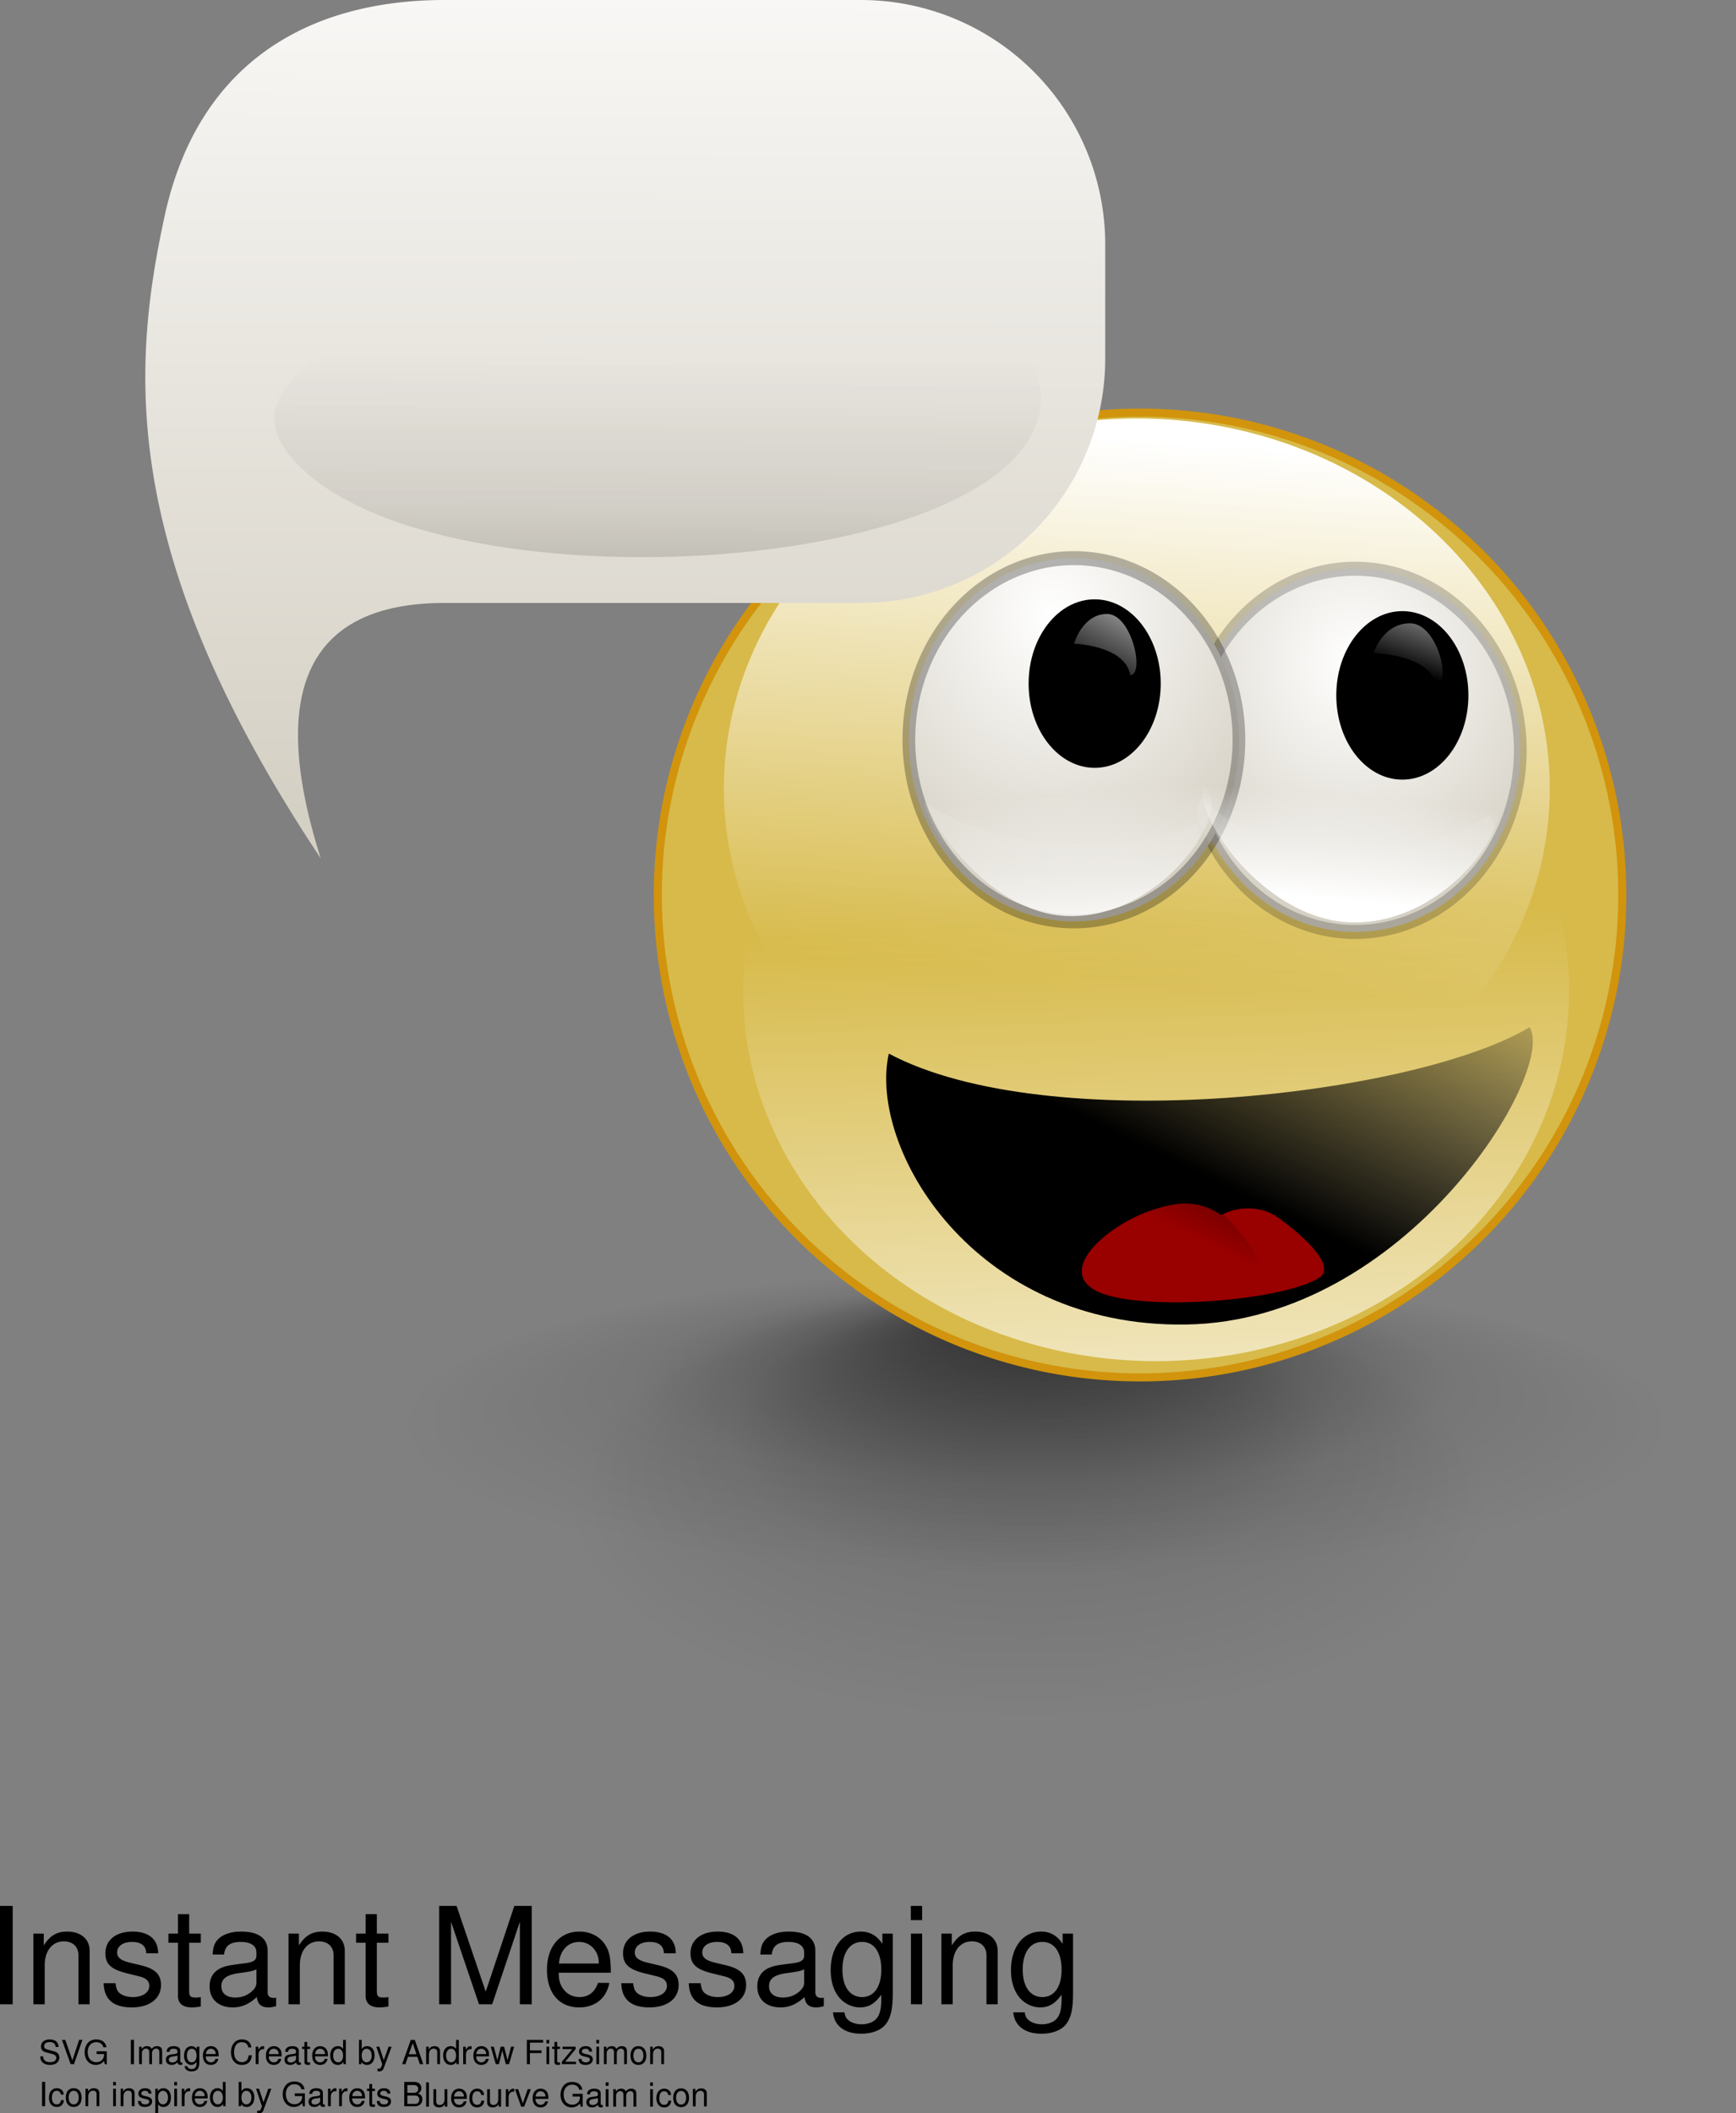 <svg xmlns="http://www.w3.org/2000/svg" xmlns:xlink="http://www.w3.org/1999/xlink" viewBox="0 0 154.37 187.84"><rect x="0" y="0" width="154.37" height="187.84" fill="#808080" stroke="none"/><defs><linearGradient id="l" y2="122.83" xlink:href="#d" gradientUnits="userSpaceOnUse" y1="35.409" gradientTransform="matrix(1.513 0 0 .661 2.085 -2.995)" x2="76.792" x1="76.923"/><linearGradient id="s" y2="85.523" xlink:href="#d" gradientUnits="userSpaceOnUse" y1="73.553" gradientTransform="scale(1.063 .941)" x2="118.63" x1="123.28"/><linearGradient id="q" y2="84.693" xlink:href="#d" gradientUnits="userSpaceOnUse" y1="71.844" gradientTransform="scale(1.011 .99)" x2="95.635" x1="102.6"/><linearGradient id="c"><stop offset="0"/><stop offset="1" stop-opacity="0"/></linearGradient><linearGradient id="d"><stop offset="0" stop-color="#fff"/><stop offset="1" stop-color="#fff" stop-opacity="0"/></linearGradient><linearGradient id="b"><stop offset="0" stop-color="#fff"/><stop offset="1" stop-color="#d5d0c4"/></linearGradient><linearGradient id="t" y2="56.47" xlink:href="#a" gradientUnits="userSpaceOnUse" y1="120.67" gradientTransform="matrix(1.637 0 0 .611 2.085 -2.995)" x2="39.078" x1="37.782"/><linearGradient id="r" y2="79.682" xlink:href="#b" gradientUnits="userSpaceOnUse" y1="-12.503" gradientTransform="matrix(1.058 0 0 .946 2.085 -2.995)" x2="66.459" x1="66.603"/><linearGradient id="k" y2="137.46" xlink:href="#c" gradientUnits="userSpaceOnUse" y1="161.83" gradientTransform="matrix(1.475 0 0 .678 2.085 -2.995)" x2="99.808" x1="74.32"/><linearGradient id="m" y2="130.24" xlink:href="#d" gradientUnits="userSpaceOnUse" y1="42.83" gradientTransform="matrix(1.613 0 0 .62 2.085 -2.995)" x2="73.516" x1="73.646"/><linearGradient id="a"><stop offset="0" stop-opacity=".407"/><stop offset=".648" stop-opacity=".073"/><stop offset="1" stop-opacity="0"/></linearGradient><linearGradient id="g" y2="121.14" xlink:href="#d" gradientUnits="userSpaceOnUse" y1="5.391" x2="84.239" x1="93.152"/><linearGradient id="h" y2="62.641" xlink:href="#d" gradientUnits="userSpaceOnUse" y1="214.48" x2="56.389" x1="63.074"/><linearGradient id="n" y2="133.52" xlink:href="#c" gradientUnits="userSpaceOnUse" y1="114.93" gradientTransform="scale(1.231 .812)" x2="70.262" x1="83.822"/><linearGradient id="p" y2="91.381" xlink:href="#d" gradientUnits="userSpaceOnUse" y1="108.05" gradientTransform="matrix(1.249 0 0 .801 2.085 -2.995)" x2="77.991" x1="79.846"/><linearGradient id="o" y2="92.639" xlink:href="#d" gradientUnits="userSpaceOnUse" y1="104.06" gradientTransform="matrix(1.254 0 0 .798 2.085 -2.995)" x2="95.39" x1="93.847"/><radialGradient id="i" xlink:href="#b" gradientUnits="userSpaceOnUse" cy="39.128" cx="88.915" r="24.663"/><radialGradient id="j" xlink:href="#b" gradientUnits="userSpaceOnUse" cy="35.492" cx="86.766" r="27.376"/><radialGradient id="f" fx="27.01" fy="137.43" xlink:href="#a" gradientUnits="userSpaceOnUse" cy="176.56" cx="24.825" r="51.667"/><radialGradient id="e" fx="24.82" fy="130.39" xlink:href="#a" gradientUnits="userSpaceOnUse" cy="176.56" cx="24.825" r="51.667"/></defs><path d="M82.055 175.84a56.143 56.143 0 11-112.29 0 56.143 56.143 0 11112.29 0z" transform="matrix(.79 0 0 .372 71.91 67.909)" fill-rule="evenodd" fill="url(#e)"/><path d="M82.055 175.84a56.143 56.143 0 11-112.29 0 56.143 56.143 0 11112.29 0z" transform="matrix(1.089 0 0 .267 65.052 79.546)" fill-rule="evenodd" fill="url(#f)"/><path d="M144.26 79.563a42.882 42.882 0 11-85.765 0 42.882 42.882 0 1185.764 0z" fill-rule="evenodd" stroke="#d1940c" stroke-width=".538pt" fill="#d7ba4a"/><path d="M134.37 77.576a79.653 79.653 0 11-159.31 0 79.653 79.653 0 11159.31 0z" transform="matrix(.461 0 0 .413 75.865 38.056)" fill-rule="evenodd" fill="url(#g)"/><path d="M134.37 77.576a79.653 79.653 0 11-159.31 0 79.653 79.653 0 11159.31 0z" transform="matrix(.461 0 0 .413 77.577 56.065)" fill-rule="evenodd" fill="url(#h)"/><path d="M106.37 47.519a17.305 17.305 0 11-34.61 0 17.305 17.305 0 1134.61 0z" transform="matrix(.848 0 0 .933 44.987 22.369)" fill-rule="evenodd" stroke="#000" stroke-width="1pt" stroke-opacity=".205" fill="url(#i)"/><path d="M106.37 47.519a17.305 17.305 0 11-34.61 0 17.305 17.305 0 1134.61 0z" transform="matrix(.848 0 0 .933 19.967 21.426)" fill-rule="evenodd" stroke="#000" stroke-width="1pt" stroke-opacity=".28" fill="url(#j)"/><path d="M79.036 93.662c14.196 7.543 46.899 3.723 56.979-2.35 2.45 3.916-10.96 26.143-30.55 26.433-18.988.29-28.289-15.76-26.429-24.083z" fill-rule="evenodd" fill="url(#k)"/><path d="M106.98 70.91c7.63 7.972 19.07 5.505 25.43 1.608 2.11 1.997-4.41 10.289-12.95 9.899-8.23-.377-14.99-9.901-12.48-11.507z" fill-rule="evenodd" fill="url(#l)"/><path d="M82.233 71.279c4.317 3.363 16.421 5.582 24.082 1.959 2.06 1.502-4.306 7.738-12.628 7.444-8.028-.283-11.552-8.195-11.454-9.403z" fill-rule="evenodd" fill="url(#m)"/><g fill-rule="evenodd"><path d="M97.32 114.67c-3.273-1.889 1.24-5.846 5.242-7.135 2.117-.682 3.932-.93 6.05.48 1.758-.967 3.818-.645 4.987.187 2.336 1.664 5.35 4.43 3.652 5.426-3.636 2.144-16.515 3.006-19.931 1.042z" fill="#900"/><path d="M70.037 107.11c.449-2.09 7.836-6.66 11.019-6.13 3.184.53 8.531 7.23 8.082 9.31s-7.592 3.71-10.775 3.18c-3.184-.53-8.775-4.28-8.326-6.36z" fill="url(#n)" transform="matrix(.735 0 0 .749 46.65 30.814)"/></g><path d="M107.42 69.012c7.63-6.284 24.35-4.073 25.43 1.813 2.1 2.252-4.42 11.601-12.95 11.161-8.23-.425-14.99-11.163-12.48-12.974z" fill-rule="evenodd" fill="url(#o)"/><path d="M82.375 67.913c8.722-3.769 18.476-5.141 24.97 2.349 2.05 2.252-4.31 11.602-12.634 11.161-8.029-.425-14.784-11.699-12.336-13.51z" fill-rule="evenodd" fill="url(#p)"/><g fill-rule="evenodd"><path d="M103.216 60.768c0 4.136-2.63 7.49-5.874 7.49s-5.875-3.354-5.875-7.49 2.63-7.49 5.875-7.49 5.874 3.353 5.874 7.49z"/><path d="M93.852 78.962s5.368.173 5.887 3.29c1.561 0 .174-6.407-2.424-6.407-2.597 0-3.463 3.117-3.463 3.117z" transform="matrix(.848 0 0 .848 15.921 -9.737)" fill="url(#q)"/></g><path d="M39.542 0C27.479 0 17.589 5.548 14.627 19.261c-2.932 13.571-4.112 30.035 13.898 57.049-4.794-15.029-1.046-22.71 11.017-22.71h36.964A21.726 21.726 0 0098.28 31.826V21.774A21.726 21.726 0 0076.506 0H39.542z" fill-rule="evenodd" fill="url(#r)"/><g fill-rule="evenodd"><path d="M130.574 61.817c0 4.136-2.63 7.49-5.874 7.49s-5.875-3.354-5.875-7.49 2.63-7.49 5.875-7.49 5.874 3.353 5.874 7.49z"/><path d="M122.44 78.529s5.94.173 6.51 3.29c1.73 0 .19-6.407-2.68-6.407s-3.83 3.117-3.83 3.117z" transform="matrix(.848 0 0 .848 18.313 -8.54)" fill="url(#s)"/></g><path d="M25.471 40.097c11.099 15.181 70.32 11.251 66.955-6.126-3.493-18.036-77.726-8.607-66.955 6.126z" fill-rule="evenodd" fill="url(#t)"/><path d="M1.128 169.43H0v8.74h1.128v-8.74m1.84 2.46v6.28h1.008v-3.46c0-1.29.672-2.13 1.704-2.13.792 0 1.296.48 1.296 1.24v4.35h.996v-4.75c0-1.04-.78-1.71-1.992-1.71-.936 0-1.536.36-2.088 1.23v-1.05h-.924m11.096 1.75c-.012-1.24-.828-1.93-2.28-1.93-1.464 0-2.412.75-2.412 1.92 0 .98.504 1.45 1.992 1.81l.936.23c.696.16.972.42.972.87 0 .59-.588.99-1.464.99-.54 0-.996-.16-1.248-.42-.156-.18-.228-.36-.288-.81H9.216c.048 1.45.864 2.15 2.508 2.15 1.584 0 2.592-.78 2.592-1.99 0-.94-.528-1.45-1.776-1.75l-.96-.23c-.816-.19-1.164-.46-1.164-.9 0-.58.516-.95 1.332-.95.804 0 1.236.35 1.26 1.01h1.056m3.792-1.75h-1.032v-1.73h-.996v1.73h-.852v.81h.852v4.75c0 .64.432 1 1.212 1 .24 0 .48-.02.816-.08v-.84c-.132.03-.288.04-.48.04-.432 0-.552-.12-.552-.56v-4.31h1.032v-.81m6.7 5.7c-.108.02-.156.02-.216.02-.348 0-.54-.18-.54-.49v-3.7c0-1.11-.816-1.71-2.364-1.71-.912 0-1.668.26-2.088.73-.288.32-.408.68-.432 1.31h1.008c.084-.77.54-1.12 1.476-1.12.9 0 1.404.34 1.404.94v.26c0 .42-.252.6-1.044.7-1.416.18-1.632.22-2.016.38-.732.3-1.104.86-1.104 1.68 0 1.14.792 1.86 2.064 1.86.792 0 1.428-.28 2.136-.92.072.63.384.92 1.032.92.204 0 .36-.02.684-.11v-.75m-1.752-1.4c0 .34-.096.54-.396.82-.408.37-.9.56-1.488.56-.78 0-1.236-.37-1.236-1 0-.66.444-1 1.512-1.16 1.056-.14 1.272-.19 1.608-.34v1.12m2.852-4.3v6.28h1.008v-3.46c0-1.29.672-2.13 1.704-2.13.792 0 1.296.48 1.296 1.24v4.35h.996v-4.75c0-1.04-.78-1.71-1.992-1.71-.936 0-1.536.36-2.088 1.23v-1.05h-.924m8.887 0h-1.032v-1.73h-.996v1.73h-.852v.81h.852v4.75c0 .64.432 1 1.212 1 .24 0 .48-.02.816-.08v-.84c-.132.03-.288.04-.48.04-.432 0-.552-.12-.552-.56v-4.31h1.032v-.81m9.225 6.28l2.46-7.33v7.33h1.056v-8.74h-1.548l-2.544 7.62-2.592-7.62h-1.548v8.74h1.056v-7.33l2.484 7.33h1.176m10.547-2.8c0-.96-.072-1.54-.252-2.01-.408-1.03-1.368-1.65-2.544-1.65-1.752 0-2.88 1.34-2.88 3.4 0 2.07 1.092 3.34 2.856 3.34 1.44 0 2.436-.82 2.688-2.18h-1.008c-.276.82-.84 1.26-1.644 1.26-.636 0-1.176-.29-1.512-.82-.24-.36-.324-.72-.336-1.34h4.632m-4.608-.82c.084-1.16.792-1.92 1.8-1.92.984 0 1.74.82 1.74 1.85 0 .02 0 .05-.012.07h-3.528m10.388-.91c-.012-1.24-.828-1.93-2.28-1.93-1.464 0-2.412.75-2.412 1.92 0 .98.504 1.45 1.992 1.81l.936.23c.696.16.972.42.972.87 0 .59-.588.99-1.464.99-.54 0-.996-.16-1.248-.42-.156-.18-.228-.36-.288-.81h-1.056c.048 1.45.864 2.15 2.508 2.15 1.584 0 2.592-.78 2.592-1.99 0-.94-.528-1.45-1.776-1.75l-.96-.23c-.816-.19-1.164-.46-1.164-.9 0-.58.516-.95 1.332-.95.804 0 1.236.35 1.26 1.01h1.056m6 0c-.012-1.24-.828-1.93-2.28-1.93-1.464 0-2.412.75-2.412 1.92 0 .98.504 1.45 1.992 1.81l.936.23c.696.16.972.42.972.87 0 .59-.588.99-1.464.99-.54 0-.996-.16-1.248-.42-.156-.18-.228-.36-.288-.81h-1.056c.048 1.45.864 2.15 2.508 2.15 1.584 0 2.592-.78 2.592-1.99 0-.94-.528-1.45-1.776-1.75l-.96-.23c-.816-.19-1.164-.46-1.164-.9 0-.58.516-.95 1.332-.95.804 0 1.236.35 1.26 1.01h1.056m7.164 3.95c-.108.02-.156.02-.216.02-.348 0-.54-.18-.54-.49v-3.7c0-1.11-.816-1.71-2.364-1.71-.912 0-1.668.26-2.088.73-.288.32-.408.68-.432 1.31h1.008c.084-.77.54-1.12 1.476-1.12.9 0 1.404.34 1.404.94v.26c0 .42-.252.6-1.044.7-1.416.18-1.632.22-2.016.38-.732.3-1.104.86-1.104 1.68 0 1.14.792 1.86 2.064 1.86.792 0 1.428-.28 2.136-.92.072.63.384.92 1.032.92.204 0 .36-.02.684-.11v-.75m-1.752-1.4c0 .34-.096.54-.396.82-.408.37-.9.56-1.488.56-.78 0-1.236-.37-1.236-1 0-.66.444-1 1.512-1.16 1.056-.14 1.272-.19 1.608-.34v1.12m6.956-4.3v.91c-.504-.75-1.116-1.09-1.92-1.09-1.596 0-2.676 1.39-2.676 3.43 0 1.03.276 1.87.792 2.47.468.53 1.14.84 1.8.84.792 0 1.344-.34 1.908-1.13v.33c0 .85-.108 1.36-.36 1.71-.264.37-.78.59-1.392.59-.456 0-.864-.12-1.14-.34-.228-.18-.324-.34-.384-.72h-1.02c.108 1.19 1.032 1.9 2.508 1.9.936 0 1.74-.3 2.148-.8.48-.58.66-1.37.66-2.85v-5.25h-.924m-1.812.74c1.08 0 1.716.91 1.716 2.48 0 1.5-.648 2.42-1.704 2.42-1.092 0-1.752-.93-1.752-2.45 0-1.51.672-2.45 1.74-2.45m5.348-.74h-.996v6.28H82v-6.28m0-2.46h-1.008v1.26H82v-1.26m1.711 2.46v6.28h1.008v-3.46c0-1.29.672-2.13 1.704-2.13.792 0 1.296.48 1.296 1.24v4.35h.996v-4.75c0-1.04-.78-1.71-1.992-1.71-.936 0-1.536.36-2.088 1.23v-1.05h-.924m10.784 0v.91c-.504-.75-1.116-1.09-1.92-1.09-1.596 0-2.676 1.39-2.676 3.43 0 1.03.276 1.87.792 2.47.468.53 1.14.84 1.8.84.792 0 1.344-.34 1.908-1.13v.33c0 .85-.108 1.36-.36 1.71-.264.37-.78.59-1.392.59-.456 0-.864-.12-1.14-.34-.228-.18-.324-.34-.384-.72h-1.02c.108 1.19 1.032 1.9 2.508 1.9.936 0 1.74-.3 2.148-.8.48-.58.66-1.37.66-2.85v-5.25h-.924m-1.812.74c1.08 0 1.716.91 1.716 2.48 0 1.5-.648 2.42-1.704 2.42-1.092 0-1.752-.93-1.752-2.45 0-1.51.672-2.45 1.74-2.45M5.205 181.97c-.003-.424-.293-.671-.79-.671-.474 0-.767.244-.767.634 0 .264.139.43.423.503l.536.143c.272.072.397.18.397.348a.385.385 0 01-.154.301c-.086.06-.222.092-.397.092-.234 0-.394-.057-.497-.18a.473.473 0 01-.113-.334h-.26c.003.2.041.329.127.447.148.202.397.308.725.308.258 0 .468-.059.607-.165a.652.652 0 00.237-.493c0-.267-.166-.464-.459-.543l-.542-.146c-.26-.071-.355-.153-.355-.318 0-.22.193-.365.483-.365.343 0 .536.158.538.439h.261m1.374 1.525l.749-2.16h-.293l-.598 1.827-.634-1.826h-.296l.776 2.159h.296m2.916-1.14h-.9v.242h.657v.059c0 .385-.284.664-.678.664a.737.737 0 01-.545-.22c-.142-.153-.228-.412-.228-.678 0-.531.302-.879.758-.879.329 0 .566.168.625.447h.281c-.077-.44-.408-.691-.903-.691-.263 0-.476.069-.645.207-.249.207-.391.543-.391.93 0 .664.406 1.125.989 1.125.293 0 .527-.108.737-.343l.068.287h.175v-1.15m2.42-1.02h-.28v2.16h.28v-2.16m.453.608v1.552h.249v-.975c0-.224.163-.407.364-.407.184 0 .287.114.287.31v1.072h.249v-.975c0-.224.163-.407.364-.407.18 0 .287.116.287.31v1.072h.249v-1.165c0-.279-.16-.432-.45-.432-.207 0-.332.062-.477.237-.092-.165-.216-.237-.417-.237-.208 0-.344.077-.477.264v-.22h-.228m3.846 1.407c-.027.005-.038.005-.053.005-.086 0-.133-.044-.133-.12v-.914c0-.274-.202-.422-.584-.422-.225 0-.411.065-.515.18-.07.08-.1.168-.106.324h.248c.021-.19.133-.277.364-.277.222 0 .347.084.347.232v.064c0 .104-.062.148-.258.173-.35.045-.402.057-.497.094a.414.414 0 00-.273.414c0 .282.196.46.51.46.195 0 .352-.067.527-.228.017.156.094.227.254.227a.56.56 0 00.17-.027v-.185m-.433-.343c0 .082-.024.134-.098.2a.528.528 0 01-.367.14c-.192 0-.305-.093-.305-.248 0-.163.11-.247.373-.284.26-.037.314-.05.397-.087v.28m1.716-1.064v.224c-.125-.182-.276-.269-.474-.269-.394 0-.66.343-.66.847 0 .254.068.461.195.61.116.13.282.206.444.206.196 0 .332-.081.471-.278v.081c0 .21-.027.338-.089.422-.065.094-.192.145-.343.145a.47.47 0 01-.281-.08c-.057-.045-.08-.087-.095-.179h-.252c.027.292.255.467.619.467.23 0 .43-.074.53-.198.118-.143.163-.338.163-.703v-1.295h-.228m-.447.182c.266 0 .423.225.423.615 0 .37-.16.594-.42.594-.27 0-.433-.229-.433-.604 0-.373.166-.605.43-.605m2.394.676c0-.236-.018-.38-.062-.495a.649.649 0 00-.628-.408c-.432 0-.71.331-.71.842 0 .508.269.821.704.821.356 0 .601-.2.663-.537h-.248c-.068.204-.207.31-.406.31a.428.428 0 01-.373-.202c-.06-.089-.08-.178-.083-.33h1.143m-1.137-.203c.02-.286.196-.474.444-.474.243 0 .43.203.43.457 0 .005 0 .012-.003.017h-.87m4.047-.594c-.086-.474-.359-.706-.832-.706-.29 0-.524.094-.684.271-.196.213-.302.52-.302.869 0 .355.11.661.313.87.166.173.38.252.66.252.528 0 .824-.283.889-.856h-.284c-.024.148-.054.25-.098.336-.089.177-.272.279-.503.279-.43 0-.702-.343-.702-.884 0-.552.26-.893.678-.893.175 0 .338.052.426.136.08.074.125.165.157.326h.282m.383-.062v1.552h.25v-.807c0-.222.055-.368.174-.452.077-.056.15-.074.323-.078v-.252a.692.692 0 00-.095-.007c-.16 0-.281.094-.424.326v-.282h-.228m2.304.859c0-.237-.018-.38-.062-.496a.649.649 0 00-.628-.407c-.432 0-.71.33-.71.841 0 .509.269.822.704.822.355 0 .601-.2.663-.538h-.248c-.068.205-.208.31-.406.31a.428.428 0 01-.373-.201c-.06-.09-.08-.178-.083-.331h1.143m-1.137-.202c.02-.287.196-.474.444-.474.243 0 .43.202.43.456 0 .005 0 .013-.003.018h-.87m2.85.75c-.028.005-.04.005-.054.005-.086 0-.133-.045-.133-.121v-.913c0-.274-.202-.422-.584-.422-.225 0-.411.064-.515.18-.071.08-.1.168-.106.323h.248c.02-.19.133-.276.364-.276.222 0 .347.084.347.232v.064c0 .104-.062.148-.258.173-.35.044-.402.057-.497.094a.414.414 0 00-.273.414c0 .281.196.459.51.459.195 0 .352-.067.527-.227.017.155.094.227.254.227a.56.56 0 00.17-.027v-.185m-.433-.343c0 .081-.024.133-.098.2a.528.528 0 01-.367.14c-.192 0-.305-.093-.305-.249 0-.163.11-.247.373-.284.26-.037.314-.049.397-.086v.279m1.248-1.064h-.254v-.426h-.247v.426h-.21v.2h.21v1.175c0 .155.107.244.299.244.06 0 .118-.005.202-.02v-.207a.554.554 0 01-.118.012c-.106 0-.136-.03-.136-.14v-1.064h.254v-.2m1.59.859c0-.237-.02-.38-.065-.496-.099-.254-.335-.407-.627-.407-.431 0-.71.33-.71.841 0 .509.269.822.705.822.356 0 .6-.2.662-.538h-.247c-.07.205-.207.31-.407.31a.43.43 0 01-.373-.201c-.059-.09-.079-.178-.084-.331h1.145m-1.137-.202c.02-.287.195-.474.444-.474.242 0 .43.202.43.456 0 .005 0 .013-.003.018h-.871m2.731-1.264h-.247v.802a.54.54 0 00-.476-.24c-.402 0-.666.324-.666.818 0 .523.259.846.676.846.212 0 .36-.079.493-.272v.205h.22v-2.159m-.68.792c.266 0 .433.237.433.607 0 .36-.17.597-.431.597-.272 0-.452-.241-.452-.602 0-.36.18-.602.45-.602m1.845-.792v2.16h.222v-.2c.118.18.273.266.49.266.408 0 .674-.333.674-.849 0-.503-.254-.814-.661-.814a.529.529 0 00-.481.254v-.817h-.244m.676.792c.276 0 .454.242.454.612 0 .35-.183.592-.454.592-.26 0-.432-.236-.432-.602 0-.365.173-.602.432-.602m1.959-.185l-.43 1.207-.394-1.207h-.264l.523 1.557-.094.247c-.04.109-.096.15-.2.15a.7.7 0 01-.128-.017v.222c.049.025.098.037.165.037a.403.403 0 00.23-.074.467.467 0 00.17-.244l.688-1.878h-.266m2.556.903l.222.65h.308l-.757-2.16h-.356l-.77 2.16h.294l.227-.65h.832m-.077-.232h-.686l.356-.982.33.982m.859-.67v1.551h.249v-.856c0-.318.165-.525.42-.525.194 0 .32.118.32.306v1.075h.244v-1.174c0-.257-.192-.422-.49-.422-.23 0-.378.089-.516.303v-.259h-.227m2.906-.607h-.246v.802a.54.54 0 00-.477-.239c-.402 0-.666.323-.666.817 0 .523.26.846.676.846.212 0 .36-.079.494-.271v.204h.22v-2.159m-.682.792c.267 0 .435.237.435.607 0 .36-.17.598-.432.598-.272 0-.452-.242-.452-.603 0-.36.18-.602.45-.602m1.068-.185v1.552h.249v-.806c0-.223.054-.368.173-.452.079-.057.153-.074.323-.079v-.252a.69.69 0 00-.094-.007c-.16 0-.281.094-.424.326v-.281h-.223m2.302.858c0-.236-.018-.38-.062-.495a.65.65 0 00-.627-.408c-.432 0-.71.331-.71.842 0 .508.269.821.703.821.355 0 .602-.2.664-.537h-.25c-.066.204-.207.31-.404.31a.424.424 0 01-.373-.202c-.06-.089-.081-.178-.084-.33h1.143m-1.135-.203c.02-.286.195-.474.444-.474.242 0 .43.203.43.457 0 .005 0 .012-.006.017h-.868m2.906.896l.454-1.552h-.276l-.309 1.206-.306-1.206h-.304l-.296 1.206-.318-1.206h-.271l.449 1.552h.279l.298-1.219.316 1.219h.281m1.86-.985h1.032v-.241h-1.031v-.691h1.174v-.242h-1.448v2.159h.273v-.985m1.713-.567h-.243v1.552h.244v-1.552m0-.607h-.247v.31h.247v-.31m.967.607h-.254v-.427h-.244v.427h-.212v.2h.212v1.174c0 .156.106.244.299.244.059 0 .118-.005.2-.02v-.207a.536.536 0 01-.119.013c-.106 0-.136-.03-.136-.14v-1.064h.254v-.2m1.382 0h-1.157v.215h.864l-.926 1.115v.222h1.261v-.217h-.964l.92-1.116v-.22m1.466.433c-.002-.306-.205-.477-.563-.477-.36 0-.594.185-.594.474 0 .242.123.358.49.447l.233.056c.17.042.24.104.24.215 0 .146-.146.244-.364.244-.133 0-.244-.04-.306-.103-.039-.045-.056-.09-.071-.2h-.262c.013.36.215.53.62.53.39 0 .639-.192.639-.49 0-.233-.131-.358-.437-.432l-.237-.057c-.202-.047-.289-.114-.289-.222 0-.143.129-.235.329-.235s.306.087.31.25h.262m.627-.432h-.244v1.552h.244v-1.552m0-.607h-.247v.31h.247v-.31m.424.607v1.552h.247v-.975c0-.224.163-.407.365-.407.183 0 .286.114.286.31v1.072h.25v-.975c0-.224.162-.407.365-.407.18 0 .286.116.286.31v1.072h.25v-1.165c0-.279-.161-.432-.45-.432-.207 0-.333.062-.478.237-.092-.165-.215-.237-.417-.237-.208 0-.343.077-.477.264v-.22H53.7m3.067-.044c-.436 0-.698.311-.698.832 0 .52.26.831.7.831.435 0 .701-.31.701-.819 0-.535-.256-.844-.703-.844m.003.227c.279 0 .444.23.444.615 0 .362-.173.594-.444.594-.277 0-.444-.23-.444-.604 0-.373.167-.605.444-.605m1.046-.182v1.552h.25v-.856c0-.319.164-.526.421-.526.195 0 .318.118.318.306v1.076h.247v-1.175c0-.256-.192-.422-.491-.422-.232 0-.38.09-.516.304v-.26h-.227m-53.8 3.13H3.74v2.16h.278v-2.16m1.642 1.128a.646.646 0 00-.104-.335.624.624 0 00-.51-.23c-.417 0-.69.331-.69.847 0 .5.267.816.688.816.37 0 .604-.222.633-.6h-.248c-.042.248-.17.373-.38.373-.272 0-.435-.222-.435-.59 0-.387.16-.619.43-.619.207 0 .337.121.367.338h.249m.89-.565c-.434 0-.698.311-.698.832 0 .52.26.831.702.831.435 0 .701-.31.701-.819 0-.535-.257-.844-.704-.844m.003.227c.278 0 .444.23.444.615 0 .362-.172.594-.444.594-.276 0-.444-.23-.444-.604 0-.373.168-.605.444-.605m1.047-.182v1.552h.249v-.856c0-.319.165-.526.42-.526.195 0 .32.118.32.306v1.076h.245v-1.175c0-.256-.192-.422-.491-.422-.23 0-.379.09-.515.304v-.26H7.6m2.706 0h-.246v1.553h.246v-1.552m0-.607h-.249v.31h.249v-.31m.422.607v1.552h.25v-.856c0-.319.165-.526.42-.526.195 0 .32.119.32.306v1.076h.245v-1.175c0-.256-.192-.421-.491-.421-.231 0-.38.088-.516.303v-.259h-.228m2.738.432c-.003-.306-.204-.476-.563-.476-.36 0-.595.185-.595.473 0 .242.125.358.492.447l.23.057c.172.041.24.103.24.214 0 .146-.145.244-.36.244-.134 0-.246-.039-.309-.103-.038-.045-.056-.089-.07-.2h-.261c.012.36.213.53.619.53.39 0 .64-.192.64-.49 0-.232-.131-.358-.44-.432l-.236-.057c-.201-.047-.287-.114-.287-.222 0-.143.127-.234.328-.234.199 0 .305.086.311.249h.26m.344 1.764h.25v-.807c.13.158.274.23.476.23.4 0 .663-.324.663-.817 0-.52-.255-.846-.666-.846a.556.556 0 00-.495.278v-.234h-.228v2.196m.681-2.011c.273 0 .45.242.45.612 0 .35-.18.592-.45.592-.26 0-.432-.237-.432-.602s.172-.602.432-.602m1.252-.185h-.246v1.552h.246v-1.552m0-.607h-.249v.31h.249v-.31m.42.607v1.552h.248v-.807c0-.222.056-.368.175-.451.077-.057.15-.074.322-.08v-.251a.692.692 0 00-.094-.007c-.16 0-.282.094-.424.326v-.282h-.228m2.304.859c0-.237-.018-.38-.063-.496a.649.649 0 00-.627-.407c-.432 0-.71.33-.71.841 0 .509.269.822.704.822.355 0 .6-.2.663-.538h-.249c-.068.205-.207.31-.405.31a.428.428 0 01-.373-.201c-.06-.09-.08-.178-.083-.331h1.143m-1.137-.202c.02-.287.195-.474.444-.474.243 0 .43.202.43.456 0 .005 0 .013-.004.018h-.87m2.731-1.264h-.245v.802a.54.54 0 00-.477-.24c-.403 0-.666.324-.666.818 0 .523.257.846.675.846.213 0 .36-.08.494-.272v.205h.22v-2.159m-.682.792c.267 0 .436.237.436.607 0 .36-.172.597-.433.597-.272 0-.453-.241-.453-.602 0-.36.18-.602.45-.602m1.845-.792v2.16h.222v-.2c.118.18.275.266.491.266.409 0 .676-.333.676-.849 0-.503-.255-.814-.664-.814a.527.527 0 00-.48.254v-.817h-.245m.678.792c.275 0 .453.242.453.612 0 .35-.184.592-.453.592-.26 0-.432-.236-.432-.602 0-.365.171-.602.432-.602m1.959-.185l-.43 1.207-.396-1.207h-.264l.524 1.557-.094.247c-.039.109-.095.15-.199.15a.724.724 0 01-.13-.017v.222c.05.025.1.037.166.037.08 0 .166-.027.23-.074a.48.48 0 00.17-.244l.69-1.878h-.267m3.25.412h-.898v.242h.657v.06c0 .384-.284.663-.678.663a.737.737 0 01-.545-.22c-.142-.152-.228-.412-.228-.678 0-.53.302-.878.758-.878.329 0 .566.167.624.446h.281c-.076-.439-.407-.69-.902-.69-.263 0-.476.068-.645.207-.249.207-.391.542-.391.93 0 .663.406 1.125.989 1.125.293 0 .527-.109.737-.343l.07.286h.172v-1.15m1.786.995c-.025.005-.037.005-.052.005-.086 0-.133-.045-.133-.121v-.913c0-.274-.202-.422-.585-.422-.224 0-.41.064-.513.18-.071.079-.101.168-.108.323h.249c.022-.19.133-.276.365-.276.222 0 .345.084.345.232v.064c0 .104-.061.148-.256.173-.35.044-.402.056-.499.094-.18.074-.271.214-.271.414 0 .281.195.459.508.459.195 0 .353-.067.528-.227.017.155.094.227.254.227.05 0 .09-.005.168-.027v-.185m-.432-.343c0 .081-.022.133-.096.2a.53.53 0 01-.368.14c-.192 0-.305-.093-.305-.249 0-.163.11-.247.372-.284.262-.037.316-.049.397-.086v.279m.701-1.064v1.552h.25v-.806c0-.223.056-.368.174-.452.077-.057.15-.074.324-.079v-.252a.723.723 0 00-.097-.007c-.16 0-.28.094-.421.326v-.281h-.23m.99 0v1.552h.249v-.807c0-.222.056-.368.175-.452.076-.056.15-.074.32-.079v-.251a.663.663 0 00-.093-.007c-.16 0-.281.093-.425.325v-.28h-.227m2.305.858c0-.237-.02-.38-.064-.496-.099-.254-.336-.407-.627-.407-.432 0-.71.33-.71.841 0 .508.268.822.705.822.355 0 .6-.2.661-.538h-.246c-.07.205-.208.31-.407.31a.43.43 0 01-.373-.202c-.06-.088-.079-.177-.084-.33h1.145m-1.137-.203c.02-.286.194-.473.444-.473.241 0 .429.202.429.456 0 .005 0 .012-.003.017h-.868m2.019-.656h-.254v-.427h-.247v.427h-.21v.2h.21v1.174c0 .156.106.245.298.245.06 0 .119-.005.203-.02v-.207a.554.554 0 01-.119.012c-.106 0-.135-.03-.135-.14v-1.064h.254v-.2m1.364.432c-.002-.306-.202-.476-.562-.476s-.595.185-.595.473c0 .242.126.358.491.447l.232.057c.173.042.24.103.24.214 0 .146-.146.245-.361.245-.133 0-.247-.04-.308-.104-.04-.044-.057-.089-.072-.2h-.259c.01.36.212.53.617.53.392 0 .641-.192.641-.49 0-.232-.13-.358-.439-.432l-.237-.057c-.202-.047-.286-.113-.286-.222 0-.143.126-.234.328-.234.198 0 .304.086.311.249h.26m1.238 1.12h.974c.205 0 .356-.057.472-.183a.625.625 0 00.165-.434c0-.261-.119-.417-.392-.523a.49.49 0 00.298-.471.517.517 0 00-.173-.397c-.11-.104-.259-.15-.466-.15h-.878v2.158m.276-1.229v-.65h.533c.153 0 .24.023.313.077.077.06.119.148.119.266a.322.322 0 01-.119.267c-.074.057-.16.079-.313.079h-.533m0 .984v-.742h.671c.133 0 .222.032.289.103a.39.39 0 01.101.27c0 .103-.037.199-.101.266-.067.071-.156.103-.289.103h-.67m1.916-1.914h-.246v2.158h.246v-2.158m1.639 2.158v-1.551h-.247v.878c0 .318-.165.525-.425.525-.194 0-.318-.118-.318-.305v-1.098h-.247v1.196c0 .257.193.422.496.422.227 0 .373-.079.518-.284v.218h.223m1.739-.694c0-.237-.017-.38-.062-.496-.1-.254-.338-.407-.629-.407-.432 0-.71.33-.71.842 0 .508.268.821.705.821.355 0 .6-.2.664-.538h-.25c-.068.205-.207.311-.406.311a.43.43 0 01-.373-.202c-.06-.089-.079-.178-.081-.33h1.142m-1.137-.203c.02-.286.195-.474.444-.474.242 0 .429.202.429.457 0 .005 0 .012-.002.017h-.871m2.66-.136a.629.629 0 00-.104-.335.62.62 0 00-.509-.23c-.417 0-.69.33-.69.846 0 .501.266.817.688.817.37 0 .604-.222.634-.6h-.25c-.041.247-.17.373-.38.373-.27 0-.433-.222-.433-.59 0-.387.16-.619.429-.619.207 0 .338.121.368.338h.246m1.515 1.032v-1.552h-.247v.878c0 .318-.165.525-.424.525-.195 0-.318-.118-.318-.305v-1.098h-.247v1.196c0 .257.193.422.496.422.227 0 .373-.079.518-.284v.218h.222m.425-1.552v1.552h.249v-.807c0-.222.057-.368.175-.452.076-.056.15-.074.32-.079v-.251a.663.663 0 00-.093-.007c-.16 0-.281.093-.424.325v-.281h-.227m1.628 1.552l.595-1.552h-.277l-.437 1.258-.415-1.258h-.278l.545 1.552h.269m2.156-.693c0-.237-.02-.38-.064-.496-.099-.255-.336-.407-.627-.407-.431 0-.71.33-.71.84s.269.822.705.822c.356 0 .6-.2.662-.537h-.247c-.07.204-.207.31-.407.31a.43.43 0 01-.373-.202c-.059-.089-.079-.177-.084-.33h1.145m-1.137-.203c.02-.286.195-.473.444-.473.242 0 .43.202.43.456 0 .005 0 .012-.003.017h-.871m4.187-.244h-.9v.242h.655v.059c0 .385-.283.664-.678.664a.733.733 0 01-.543-.22c-.143-.153-.23-.412-.23-.678 0-.53.304-.879.758-.879.33 0 .568.168.627.447h.281c-.079-.44-.41-.691-.903-.691-.264 0-.479.07-.646.207-.25.207-.39.543-.39.93 0 .664.404 1.126.987 1.126.293 0 .528-.11.737-.343l.07.286h.175v-1.15m1.786.994c-.027.005-.04.005-.054.005-.087 0-.133-.044-.133-.12v-.914c0-.273-.203-.421-.583-.421-.227 0-.412.064-.515.18-.072.079-.102.167-.107.323h.247c.022-.19.133-.276.365-.276.222 0 .346.083.346.231v.065c0 .103-.062.148-.257.172-.35.045-.402.057-.498.094-.18.074-.272.215-.272.415 0 .281.195.459.509.459.197 0 .352-.067.528-.227.017.155.093.227.254.227a.569.569 0 00.17-.027v-.186m-.434-.342c0 .08-.022.133-.096.2a.53.53 0 01-.368.14c-.193 0-.306-.094-.306-.25 0-.162.111-.246.375-.283.26-.037.313-.05.395-.086v.278m.942-1.063h-.246v1.552h.246v-1.552m0-.607h-.247v.311h.25v-.31m.421.606v1.552h.25v-.975c0-.224.162-.407.362-.407.185 0 .289.114.289.311v1.071h.247v-.975c0-.224.163-.407.365-.407.18 0 .286.116.286.311v1.071h.25v-1.165c0-.278-.161-.431-.45-.431-.207 0-.333.061-.476.236-.094-.165-.217-.236-.42-.236-.207 0-.342.076-.476.264v-.22h-.227m3.526 0h-.244v1.552h.244v-1.552m0-.607h-.247v.31h.247v-.31m1.611 1.128a.65.65 0 00-.103-.336c-.106-.143-.294-.23-.511-.23-.417 0-.688.331-.688.847 0 .5.266.817.685.817.37 0 .605-.222.635-.6h-.25c-.042.247-.167.373-.377.373-.274 0-.437-.222-.437-.59 0-.387.16-.62.43-.62.207 0 .338.122.367.339h.25m.891-.59c-.434 0-.698.31-.698.831 0 .52.26.832.7.832.437 0 .704-.311.704-.82 0-.535-.26-.843-.706-.843m.003.227c.279 0 .444.23.444.614 0 .363-.17.595-.444.595s-.444-.23-.444-.605c0-.372.17-.604.444-.604m1.046-.183v1.552h.25v-.856c0-.318.165-.526.422-.526.195 0 .318.119.318.306v1.076h.247v-1.174c0-.257-.193-.422-.491-.422-.232 0-.38.088-.516.303v-.259h-.23"/></svg>